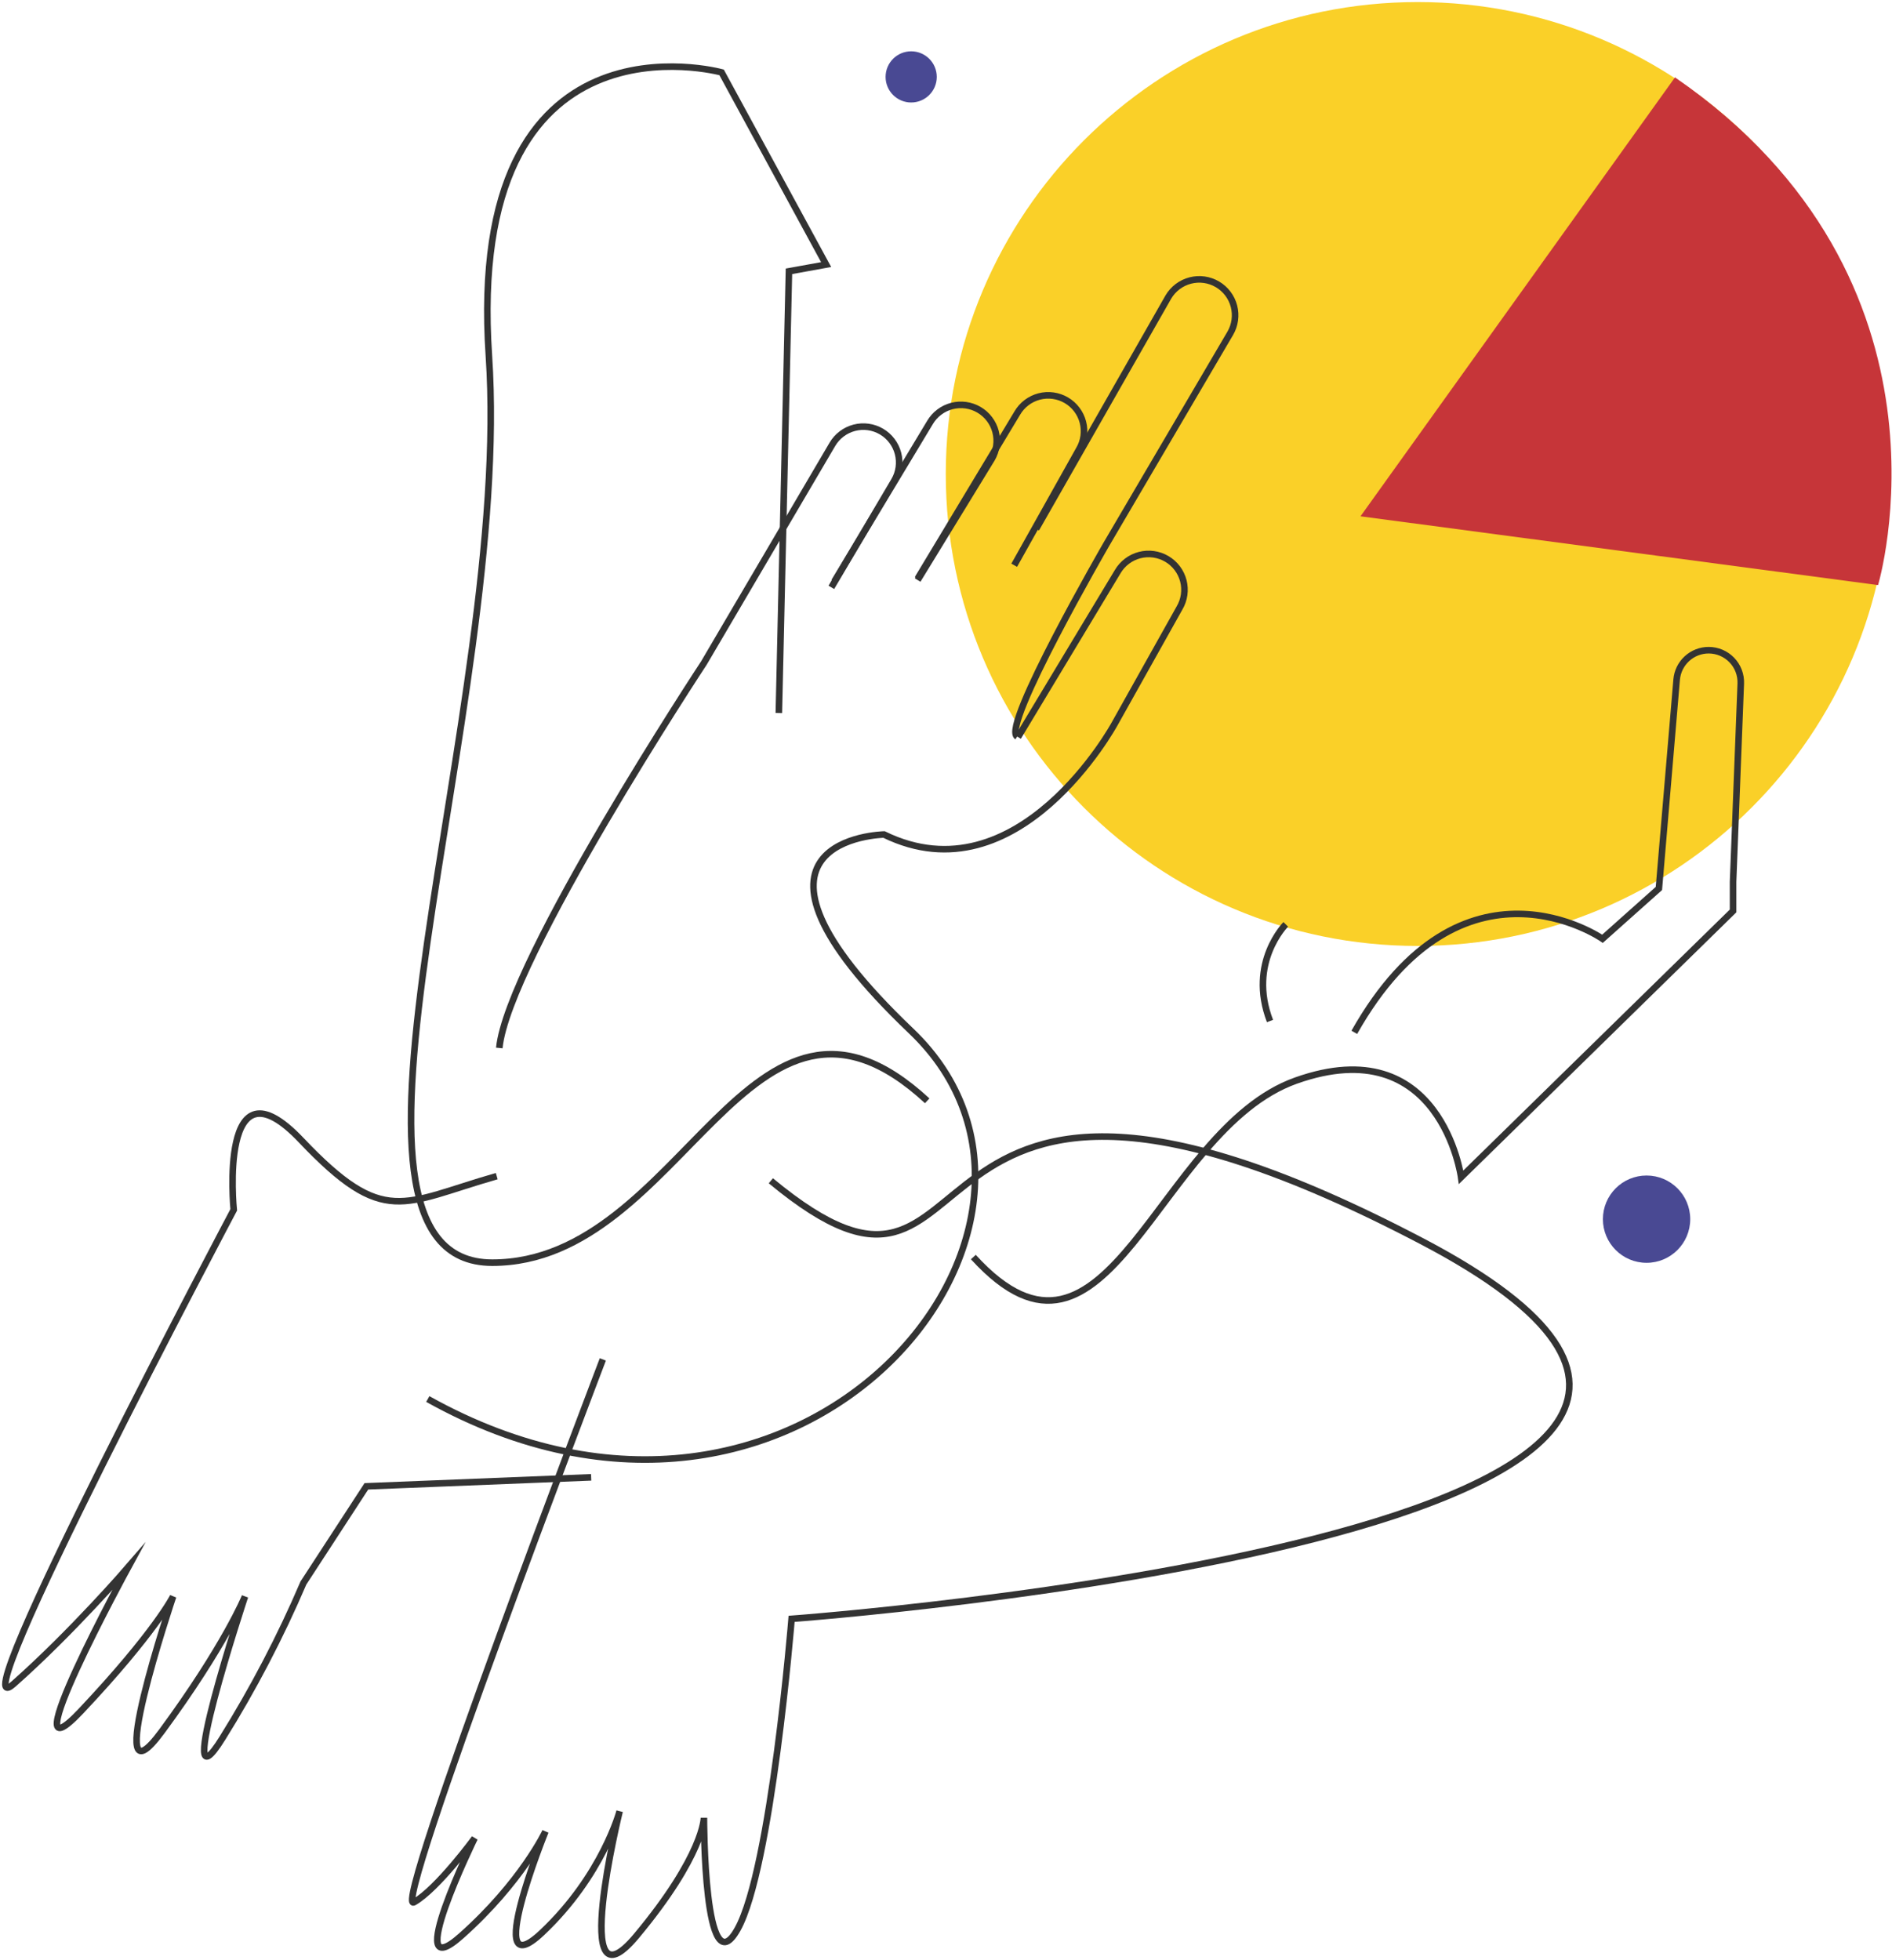 <?xml version="1.0" encoding="UTF-8"?> <svg xmlns="http://www.w3.org/2000/svg" width="865" height="896" viewBox="0 0 865 896" fill="none"> <path d="M648.18 432.5C767.352 432.5 863.96 335.892 863.96 216.72C863.96 97.548 767.352 0.94 648.18 0.94C529.008 0.94 432.4 97.548 432.4 216.72C432.4 335.892 529.008 432.5 648.18 432.5Z" fill="#FAD028"></path> <path d="M473.71 241.8L534.16 135.8C536.369 132.057 539.972 129.344 544.18 128.257C548.387 127.169 552.854 127.796 556.6 130V130C560.348 132.204 563.067 135.805 564.16 140.013C565.253 144.221 564.631 148.691 562.43 152.44L505.92 248.67C505.92 248.67 457.66 332.11 465.02 336.79" stroke="#333333" stroke-width="3" stroke-miterlimit="10"></path> <path d="M419.54 264.54L465.09 188.86C466.178 187.002 467.621 185.377 469.337 184.077C471.053 182.777 473.008 181.828 475.091 181.283C477.174 180.739 479.344 180.611 481.476 180.905C483.609 181.2 485.663 181.912 487.52 183V183C491.269 185.202 493.991 188.803 495.086 193.011C496.181 197.219 495.56 201.69 493.36 205.44L463.68 258.44" stroke="#333333" stroke-width="3" stroke-miterlimit="10"></path> <path d="M381.42 265.88L425.16 193.2C426.25 191.343 427.696 189.72 429.413 188.422C431.131 187.124 433.088 186.177 435.172 185.636C437.256 185.094 439.426 184.969 441.559 185.266C443.691 185.564 445.744 186.279 447.6 187.37V187.37C449.457 188.46 451.08 189.906 452.378 191.624C453.676 193.341 454.623 195.298 455.164 197.382C455.706 199.466 455.831 201.636 455.533 203.769C455.236 205.901 454.521 207.954 453.43 209.81L419.54 265.21" stroke="#333333" stroke-width="3" stroke-miterlimit="10"></path> <path d="M380.08 268.55L408.84 219.75C411.04 216 411.661 211.529 410.566 207.321C409.471 203.113 406.749 199.512 403 197.31C399.25 195.11 394.779 194.489 390.571 195.584C386.363 196.679 382.762 199.401 380.56 203.15L321.81 303.15C321.81 303.15 232.28 439.04 228.27 479.15" stroke="#333333" stroke-width="3" stroke-miterlimit="10"></path> <path d="M465.44 337L511 261.36C512.09 259.503 513.536 257.88 515.253 256.582C516.971 255.284 518.928 254.337 521.012 253.796C523.096 253.254 525.266 253.129 527.399 253.426C529.531 253.724 531.584 254.439 533.44 255.53V255.53C535.3 256.621 536.926 258.068 538.226 259.789C539.525 261.51 540.471 263.471 541.011 265.558C541.551 267.646 541.673 269.82 541.371 271.955C541.069 274.09 540.348 276.144 539.25 278L509.57 331C509.57 331 465.68 411.64 404.16 381.55C404.16 381.55 323.91 383.02 416.58 471.41C509.25 559.8 366.68 735.18 195.58 639.65" stroke="#333333" stroke-width="3" stroke-miterlimit="10"></path> <path d="M765.78 35.38L622 236.06L858.62 267.51C858.62 267.51 900.56 128.23 765.78 35.38Z" fill="#C63539"></path> <path d="M356.08 326L360.7 124.05L377.7 120.97L329.91 33.1C329.91 33.1 212.71 0.77 223.51 162.63C234.31 324.49 137.18 577.31 225.05 577.31C312.92 577.31 342.21 427.78 423.91 503.31" stroke="#333333" stroke-width="3" stroke-miterlimit="10"></path> <path d="M275.61 621.54C275.61 621.54 178.49 875.9 189.28 869.73C200.07 863.56 217 840.44 217 840.44C217 840.44 183.09 909.81 210.83 885.14C238.57 860.47 249.37 837.36 249.37 837.36C249.37 837.36 220.08 909.81 247.83 883.6C275.58 857.39 283.29 828.11 283.29 828.11C283.29 828.11 260.16 922.11 291 885.11C321.84 848.11 321.83 831.11 321.83 831.11C321.83 831.11 321.83 909.73 337.24 881.98C352.65 854.23 361.91 740.16 361.91 740.16C361.91 740.16 903 700.16 650.21 567.58C397.42 435 460.33 629.28 352.42 539.87" stroke="#333333" stroke-width="3" stroke-miterlimit="10"></path> <path d="M619.17 472C668.5 384.65 732.65 429.22 732.65 429.22L758.43 406.22L766.54 310.73C766.851 307.061 768.528 303.643 771.239 301.152C773.95 298.661 777.498 297.279 781.18 297.28V297.28C783.158 297.28 785.116 297.679 786.936 298.454C788.756 299.229 790.401 300.363 791.771 301.789C793.142 303.215 794.211 304.903 794.914 306.752C795.616 308.602 795.938 310.573 795.86 312.55L792.34 403.14V416.5L668 538.26C668 538.26 658.76 470.46 592.46 494.07C528.75 516.76 506.81 642.6 445 574.74" stroke="#333333" stroke-width="3" stroke-miterlimit="10"></path> <path d="M587.83 422.64C587.83 422.64 570.36 440.11 580.63 466.83" stroke="#333333" stroke-width="3" stroke-miterlimit="10"></path> <path d="M270.27 675.46L167.5 679.57L138.72 723.76C128.216 748.307 115.846 772.013 101.72 794.67C78.08 832.67 112 729.93 112 729.93C112 729.93 102.75 752.54 74 791.59C45.25 830.64 79.14 729.93 79.14 729.93C79.14 729.93 70.92 746.37 37.01 782.34C3.1 818.31 58.59 716.57 58.59 716.57C58.59 716.57 32.87 746.37 6.14 770C-20.59 793.63 106.86 553.16 106.86 553.16C106.86 553.16 99.67 481.22 137.69 521.3C175.71 561.38 183.94 550.08 227.1 537.75" stroke="#333333" stroke-width="3" stroke-miterlimit="10"></path> <path d="M752.79 577.38C763.814 577.38 772.75 568.444 772.75 557.42C772.75 546.396 763.814 537.46 752.79 537.46C741.766 537.46 732.83 546.396 732.83 557.42C732.83 568.444 741.766 577.38 752.79 577.38Z" fill="#494993"></path> <path d="M416.58 46.86C423.042 46.86 428.28 41.622 428.28 35.16C428.28 28.698 423.042 23.46 416.58 23.46C410.118 23.46 404.88 28.698 404.88 35.16C404.88 41.622 410.118 46.86 416.58 46.86Z" fill="#494993"></path> </svg> 